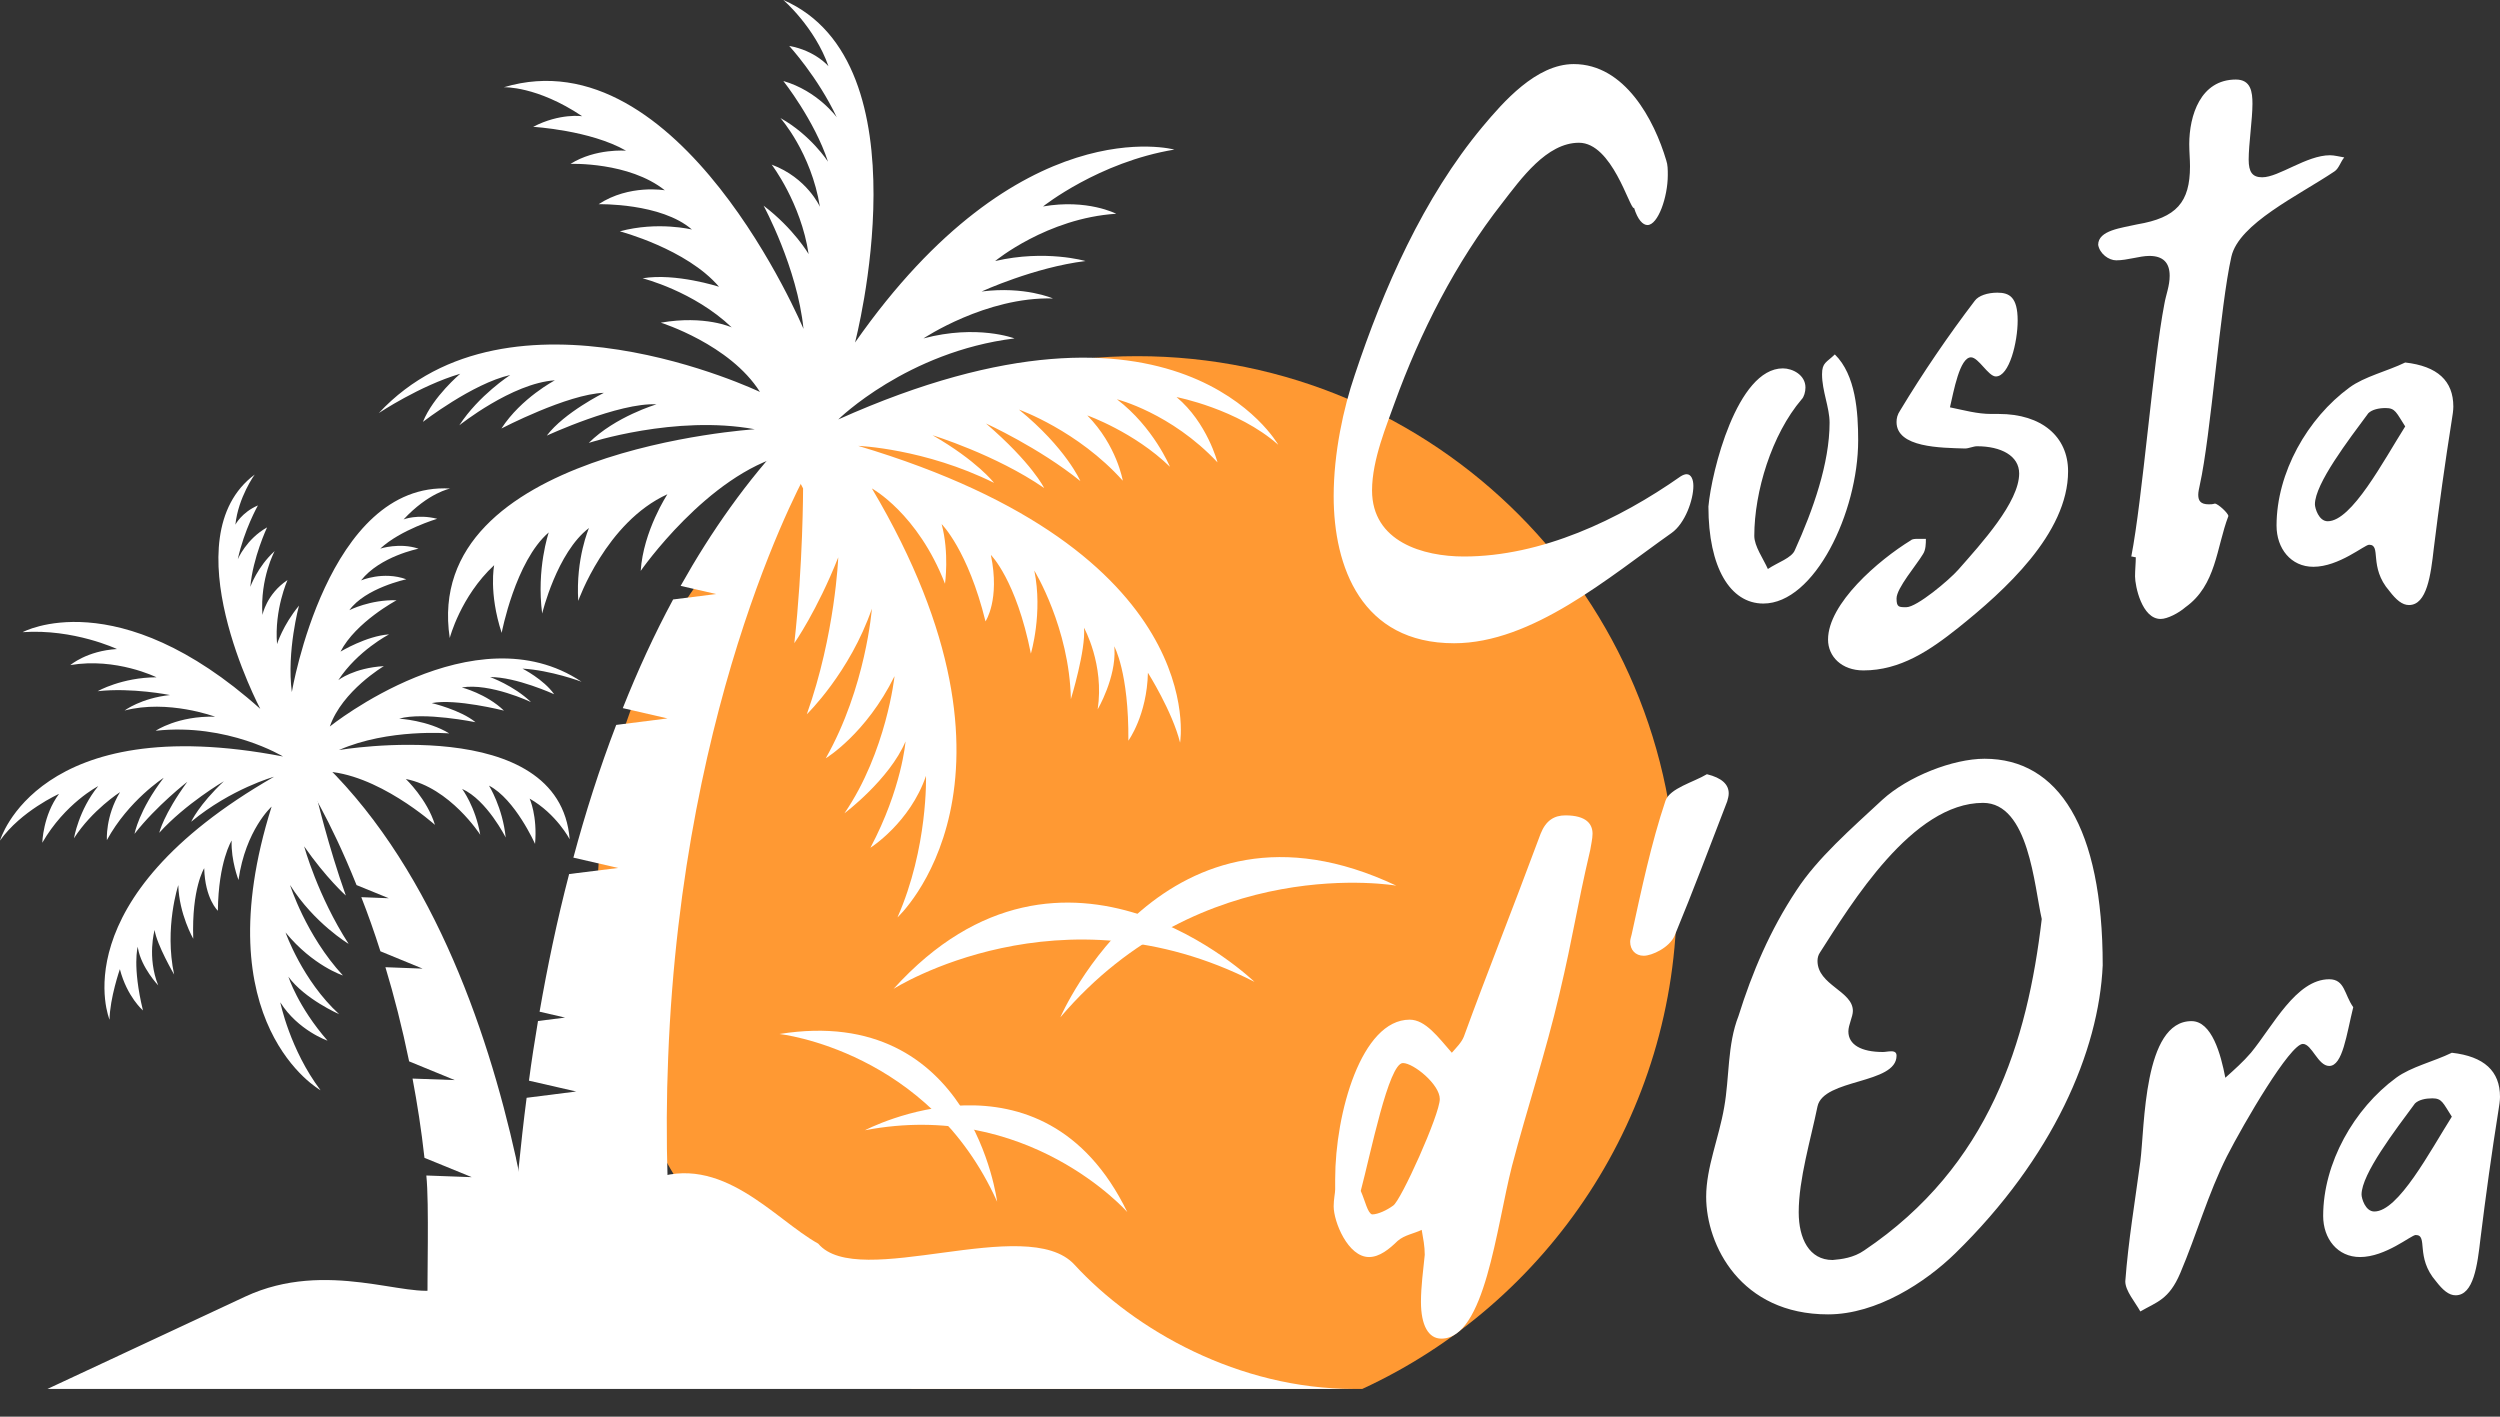 <?xml version="1.0" encoding="UTF-8"?> <svg xmlns="http://www.w3.org/2000/svg" width="60" height="34" viewBox="0 0 60 34" fill="none"><rect x="0" y="0" width="60" height="34" fill="#333333" stroke="none"/><path fill-rule="evenodd" clip-rule="evenodd" d="M27.292 8.548C34.445 8.548 40.243 14.361 40.243 21.531C40.243 26.768 37.15 31.281 32.695 33.334H21.89C17.435 31.281 14.341 26.768 14.341 21.531C14.341 14.361 20.14 8.548 27.292 8.548Z" fill="#FF9933"></path><path d="M12.239 32.658L16.336 32.373C16.164 30.983 16.066 29.648 16.023 28.372C16.025 28.358 16.024 28.344 16.023 28.33C15.991 27.308 15.997 26.322 16.036 25.38C16.38 16.531 19.418 11.233 19.418 11.233L18.941 10.457C17.926 11.532 17.067 12.755 16.335 14.061L17.188 14.257L16.155 14.387C15.7 15.229 15.3 16.107 14.947 16.995L16.02 17.242L14.789 17.398C14.385 18.451 14.046 19.521 13.761 20.583L14.837 20.831L13.659 20.977C13.365 22.104 13.135 23.218 12.95 24.281L13.562 24.422L12.912 24.504C12.83 24.995 12.755 25.471 12.695 25.936L13.829 26.196L12.639 26.347C12.562 26.937 12.502 27.497 12.448 28.025L12.448 28.028C12.342 29.174 12.286 30.168 12.261 30.937L13.481 30.997L14.163 31.028L13.514 31.11L12.248 31.271C12.226 32.147 12.239 32.658 12.239 32.658Z" fill="white"></path><path d="M19.274 11.722C19.274 11.722 19.274 13.552 19.064 15.436C19.064 15.436 19.608 14.662 20.118 13.376C20.118 13.376 20.047 15.224 19.363 17.143C19.363 17.143 20.398 16.14 20.925 14.608C20.925 14.608 20.784 16.492 19.818 18.199C19.818 18.199 20.784 17.618 21.469 16.227C21.469 16.227 21.276 18.041 20.267 19.519C20.267 19.519 21.346 18.709 21.733 17.794C21.733 17.794 21.645 18.921 20.89 20.346C20.89 20.346 21.838 19.748 22.224 18.621C22.224 18.621 22.277 20.346 21.539 22.018C21.539 22.018 25.103 18.762 20.925 11.722C20.925 11.722 22.025 12.32 22.68 14.01C22.68 14.01 22.786 13.271 22.599 12.578C22.599 12.578 23.23 13.2 23.652 14.913C23.652 14.913 24.004 14.397 23.781 13.318C23.781 13.318 24.389 13.916 24.741 15.687C24.741 15.687 25.033 14.714 24.823 13.693C24.823 13.693 25.666 15.066 25.701 16.779C25.701 16.779 26.064 15.594 26.016 15.066C26.016 15.066 26.508 15.946 26.344 17.025C26.344 17.025 26.787 16.27 26.747 15.57C26.745 15.551 26.744 15.531 26.742 15.512C26.742 15.512 27.093 16.134 27.081 17.776C27.081 17.776 27.527 17.166 27.55 16.146C27.55 16.146 28.135 17.072 28.322 17.823C28.322 17.823 29.095 13.235 20.597 10.701C20.597 10.701 22.189 10.762 23.857 11.589C23.857 11.589 23.453 11.062 22.382 10.446C22.382 10.446 23.901 10.912 25.06 11.713C25.06 11.713 24.77 11.115 23.664 10.164C23.664 10.164 24.938 10.744 25.929 11.546C25.929 11.546 25.587 10.753 24.454 9.83C24.454 9.83 25.868 10.332 26.947 11.537C26.947 11.537 26.806 10.692 26.095 9.97C26.095 9.97 27.219 10.367 28.079 11.203C28.079 11.203 27.685 10.252 26.806 9.583C26.806 9.583 28.105 9.908 29.22 11.097C29.22 11.097 28.974 10.146 28.237 9.53C28.237 9.53 29.703 9.812 30.678 10.675C30.678 10.675 28.282 6.406 20.118 10.067C20.118 10.067 21.768 8.44 24.348 8.122C24.348 8.122 23.453 7.779 22.163 8.122C22.163 8.122 23.664 7.119 25.27 7.163C25.27 7.163 24.595 6.864 23.558 6.996C23.558 6.996 24.823 6.415 26.052 6.265C26.052 6.265 25.095 5.984 23.883 6.265C23.883 6.265 25.13 5.236 26.789 5.13C26.789 5.13 26.095 4.769 25.033 4.955C25.033 4.955 26.367 3.89 28.185 3.59C28.185 3.59 24.472 2.569 20.521 8.22C20.521 8.22 22.277 1.513 18.8 0C18.8 0 19.555 0.651 19.883 1.589C19.883 1.589 19.567 1.214 18.941 1.102C18.941 1.102 19.626 1.847 20.082 2.815C20.082 2.815 19.626 2.182 18.8 1.944C18.8 1.944 19.546 2.886 19.872 3.88C19.872 3.88 19.459 3.239 18.73 2.833C18.73 2.833 19.468 3.66 19.678 4.963C19.678 4.963 19.371 4.268 18.52 3.951C18.52 3.951 19.222 4.866 19.407 6.098C19.407 6.098 19.055 5.491 18.326 4.936C18.326 4.936 19.135 6.423 19.284 7.893C19.284 7.893 16.325 0.826 12.093 2.094C12.093 2.094 12.883 2.059 13.972 2.789C13.972 2.789 13.437 2.71 12.796 3.044C12.796 3.044 14.166 3.124 15.026 3.617C15.026 3.617 14.297 3.555 13.692 3.933C13.692 3.933 15.096 3.88 15.956 4.567C15.956 4.567 15.104 4.417 14.367 4.901C14.367 4.901 15.868 4.866 16.606 5.509C16.606 5.509 15.789 5.306 14.876 5.552C14.876 5.552 16.483 5.975 17.256 6.882C17.256 6.882 16.219 6.546 15.421 6.679C15.421 6.679 16.65 6.987 17.562 7.858C17.562 7.858 16.922 7.559 15.859 7.744C15.859 7.744 17.519 8.263 18.239 9.407C18.239 9.407 12.24 6.535 9.091 9.914C9.091 9.914 10.074 9.257 11.046 8.97C11.046 8.97 10.396 9.516 10.15 10.125C10.15 10.125 11.339 9.205 12.246 9C12.246 9 11.491 9.487 11.023 10.208C11.023 10.208 12.292 9.193 13.317 9.128C13.317 9.128 12.509 9.551 12.034 10.284C12.034 10.284 13.621 9.457 14.493 9.428C14.493 9.428 13.539 9.902 13.123 10.455C13.123 10.455 14.855 9.656 15.757 9.704C15.757 9.704 14.768 9.996 14.13 10.63C14.13 10.63 16.208 9.95 18.115 10.302C18.115 10.302 10.11 10.806 10.794 15.312C10.794 15.312 11.052 14.315 11.86 13.564C11.86 13.564 11.725 14.226 12.04 15.189C12.04 15.189 12.369 13.464 13.17 12.778C13.17 12.778 12.871 13.652 13.012 14.725C13.012 14.725 13.364 13.259 14.136 12.672C14.136 12.672 13.815 13.4 13.878 14.421C13.878 14.421 14.543 12.532 16.018 11.862C16.018 11.862 15.439 12.742 15.377 13.701C15.377 13.701 16.98 11.393 18.853 10.912L19.274 11.722Z" fill="white"></path><path d="M7.282 18.668L7.284 18.672C7.326 18.735 7.911 19.627 8.557 21.242L9.331 21.558L8.671 21.532C8.826 21.926 8.98 22.359 9.13 22.831L10.143 23.247L9.25 23.213C9.456 23.894 9.65 24.651 9.819 25.473L10.913 25.922L9.901 25.886C10.014 26.485 10.113 27.116 10.187 27.786L10.187 27.788L11.323 28.252L10.232 28.212C10.303 28.891 10.246 30.707 10.263 31.451L12.922 30.898C12.817 30.068 12.65 28.994 12.384 27.801L12.385 27.798C11.684 24.634 10.293 20.639 7.565 18.126L7.282 18.668Z" fill="white"></path><path d="M7.595 19.105C7.595 19.105 7.875 20.299 8.3 21.493C8.3 21.493 7.827 21.072 7.299 20.312C7.299 20.312 7.626 21.506 8.367 22.653C8.367 22.653 7.538 22.157 6.961 21.24C6.961 21.24 7.34 22.447 8.23 23.411C8.23 23.411 7.512 23.181 6.853 22.379C6.853 22.379 7.256 23.531 8.14 24.341C8.14 24.341 7.313 23.978 6.921 23.441C6.921 23.441 7.15 24.162 7.861 24.976C7.861 24.976 7.151 24.731 6.727 24.056C6.727 24.056 6.956 25.189 7.693 26.166C7.693 26.166 4.871 24.59 6.519 19.358C6.519 19.358 5.894 19.917 5.724 21.12C5.724 21.12 5.542 20.654 5.559 20.174C5.559 20.174 5.242 20.677 5.229 21.858C5.229 21.858 4.921 21.576 4.901 20.837C4.901 20.837 4.596 21.321 4.638 22.53C4.638 22.53 4.298 21.94 4.279 21.242C4.279 21.242 3.94 22.266 4.179 23.389C4.179 23.389 3.761 22.672 3.711 22.32C3.711 22.32 3.525 22.97 3.797 23.649C3.797 23.649 3.393 23.224 3.312 22.761C3.31 22.749 3.308 22.735 3.306 22.722C3.306 22.722 3.172 23.182 3.431 24.251C3.431 24.251 3.048 23.922 2.877 23.26C2.877 23.26 2.636 23.954 2.629 24.473C2.629 24.473 1.424 21.6 6.577 18.642C6.577 18.642 5.549 18.927 4.588 19.722C4.588 19.722 4.77 19.317 5.373 18.75C5.373 18.75 4.455 19.287 3.822 19.987C3.822 19.987 3.919 19.553 4.496 18.763C4.496 18.763 3.755 19.337 3.229 20.012C3.229 20.012 3.332 19.443 3.929 18.667C3.929 18.667 3.084 19.21 2.565 20.163C2.565 20.163 2.527 19.591 2.881 19.011C2.881 19.011 2.208 19.442 1.775 20.119C1.775 20.119 1.888 19.438 2.357 18.867C2.357 18.867 1.56 19.279 1.015 20.226C1.015 20.226 1.03 19.568 1.417 19.053C1.417 19.053 0.504 19.462 0 20.174C0 20.174 0.91 17.023 6.793 18.156C6.793 18.156 5.468 17.348 3.736 17.538C3.736 17.538 4.268 17.176 5.161 17.201C5.161 17.201 4.03 16.779 2.989 17.053C2.989 17.053 3.384 16.755 4.08 16.681C4.08 16.681 3.166 16.497 2.343 16.589C2.343 16.589 2.923 16.258 3.756 16.255C3.756 16.255 2.786 15.775 1.688 15.962C1.688 15.962 2.086 15.619 2.807 15.577C2.807 15.577 1.773 15.087 0.543 15.172C0.543 15.172 2.807 13.936 6.247 17.013C6.247 17.013 4.077 12.911 6.113 11.389C6.113 11.389 5.72 11.93 5.649 12.592C5.649 12.592 5.798 12.299 6.19 12.13C6.19 12.13 5.857 12.721 5.707 13.422C5.707 13.422 5.908 12.939 6.41 12.657C6.41 12.657 6.067 13.386 6.008 14.084C6.008 14.084 6.178 13.601 6.592 13.226C6.592 13.226 6.237 13.878 6.299 14.76C6.299 14.76 6.392 14.26 6.9 13.922C6.9 13.922 6.581 14.627 6.649 15.458C6.649 15.458 6.786 15.009 7.176 14.535C7.176 14.535 6.877 15.629 7.004 16.61C7.004 16.61 7.853 11.549 10.805 11.725C10.805 11.725 10.285 11.823 9.686 12.466C9.686 12.466 10.024 12.332 10.493 12.451C10.493 12.451 9.612 12.714 9.126 13.167C9.126 13.167 9.592 13.015 10.045 13.169C10.045 13.169 9.12 13.351 8.665 13.93C8.665 13.93 9.197 13.701 9.752 13.903C9.752 13.903 8.768 14.112 8.385 14.644C8.385 14.644 8.886 14.387 9.519 14.406C9.519 14.406 8.537 14.929 8.172 15.639C8.172 15.639 8.796 15.262 9.337 15.225C9.337 15.225 8.583 15.615 8.12 16.323C8.12 16.323 8.492 16.029 9.213 15.987C9.213 15.987 8.211 16.58 7.916 17.436C7.916 17.436 11.388 14.643 13.958 16.362C13.958 16.362 13.216 16.084 12.539 16.047C12.539 16.047 13.047 16.303 13.3 16.662C13.3 16.662 12.385 16.244 11.762 16.25C11.762 16.25 12.328 16.452 12.744 16.85C12.744 16.85 11.76 16.384 11.083 16.499C11.083 16.499 11.674 16.649 12.095 17.055C12.095 17.055 10.934 16.76 10.361 16.874C10.361 16.874 11.056 17.038 11.412 17.333C11.412 17.333 10.16 17.079 9.58 17.248C9.58 17.248 10.27 17.287 10.782 17.602C10.782 17.602 9.324 17.478 8.134 18.001C8.134 18.001 13.431 17.099 13.672 20.142C13.672 20.142 13.353 19.532 12.711 19.167C12.711 19.167 12.901 19.578 12.841 20.254C12.841 20.254 12.364 19.18 11.736 18.855C11.736 18.855 12.064 19.379 12.137 20.101C12.137 20.101 11.684 19.198 11.091 18.934C11.091 18.934 11.411 19.36 11.526 20.035C11.526 20.035 10.804 18.905 9.74 18.696C9.74 18.696 10.252 19.181 10.439 19.797C10.439 19.797 9.04 18.538 7.746 18.512L7.595 19.105Z" fill="white"></path><path d="M1.14 33.334L5.884 31.119C7.848 30.203 9.801 31.19 10.548 30.936C12.411 30.303 11.733 29.836 15.62 28.315C17.317 27.651 18.593 29.269 19.637 29.847C20.595 30.989 24.647 29.112 25.786 30.351C27.245 31.938 29.738 33.334 32.487 33.334H1.14Z" fill="white"></path><path d="M23.931 28.841C23.931 28.841 23.334 24.075 18.707 24.816C18.707 24.816 22.301 25.209 23.931 28.841Z" fill="white"></path><path d="M20.759 27.126C20.759 27.126 25.011 24.881 27.055 29.09C27.055 29.09 24.673 26.377 20.759 27.126Z" fill="white"></path><path d="M30.108 23.565C30.108 23.565 25.568 19.174 21.445 23.733C21.445 23.733 25.446 21.184 30.108 23.565Z" fill="white"></path><path d="M25.448 24.416C25.448 24.416 27.949 18.624 33.512 21.256C33.512 21.256 28.836 20.433 25.448 24.416Z" fill="white"></path><path d="M39.99 3.849C39.702 2.879 38.997 1.538 37.769 1.538C36.866 1.538 36.072 2.456 35.584 3.038C34.157 4.749 33.2 6.936 32.514 9C32.243 9.793 32.008 10.869 32.008 11.91C32.008 13.603 32.676 15.438 34.898 15.438C36.776 15.438 38.618 13.85 40.117 12.792C40.442 12.563 40.641 11.998 40.641 11.663C40.641 11.504 40.587 11.381 40.478 11.381C40.442 11.381 40.388 11.399 40.334 11.434C38.853 12.474 36.993 13.356 35.133 13.356C34.157 13.356 32.929 13.004 32.929 11.769C32.929 11.028 33.291 10.181 33.471 9.67C34.085 7.977 34.934 6.301 36.054 4.872C36.505 4.29 37.119 3.426 37.895 3.426C38.69 3.426 39.105 4.996 39.214 4.996V4.978C39.304 5.278 39.431 5.401 39.539 5.401C39.792 5.401 40.027 4.731 40.027 4.202C40.027 4.078 40.027 3.955 39.99 3.849ZM41.002 12.157C41.002 13.621 41.526 14.485 42.32 14.485C43.548 14.485 44.596 12.298 44.596 10.569C44.596 9.899 44.541 9 44.036 8.506C43.837 8.7 43.729 8.7 43.729 8.982C43.729 9.388 43.91 9.776 43.91 10.146C43.91 11.116 43.512 12.245 43.079 13.198C43.006 13.392 42.663 13.497 42.429 13.656C42.32 13.409 42.103 13.109 42.103 12.862C42.103 11.804 42.519 10.428 43.241 9.582C43.295 9.529 43.331 9.405 43.331 9.3C43.331 9 43.024 8.841 42.789 8.841C41.688 8.841 41.074 11.328 41.002 12.157ZM47.16 10.764C47.25 10.764 47.359 10.71 47.449 10.71C48.027 10.71 48.46 10.94 48.46 11.363C48.46 12.051 47.557 13.039 46.998 13.674C46.781 13.921 46.004 14.573 45.752 14.573C45.571 14.573 45.517 14.573 45.517 14.362C45.517 14.115 46.004 13.55 46.149 13.303C46.221 13.198 46.221 13.039 46.221 12.933H46.022C45.968 12.933 45.896 12.933 45.86 12.968C45.083 13.444 43.873 14.485 43.873 15.35C43.873 15.755 44.198 16.09 44.722 16.09C45.607 16.09 46.311 15.614 46.998 15.067C48.099 14.185 49.634 12.809 49.634 11.31C49.634 10.481 49.002 9.935 47.973 9.935H47.792C47.449 9.935 47.142 9.846 46.799 9.776C46.889 9.388 47.034 8.576 47.304 8.576C47.485 8.576 47.72 9.035 47.9 9.035C48.225 9.035 48.424 8.206 48.424 7.694C48.424 7.13 48.225 7.024 47.937 7.024C47.702 7.024 47.485 7.095 47.395 7.218C46.763 8.047 46.149 8.947 45.607 9.846C45.535 9.952 45.517 10.04 45.517 10.129C45.517 10.746 46.582 10.746 47.16 10.764ZM51.151 13.356C51.187 13.356 51.223 13.374 51.259 13.374C51.259 13.515 51.241 13.674 51.241 13.833C51.241 14.062 51.404 14.855 51.855 14.855C52.018 14.855 52.289 14.714 52.451 14.573C53.192 14.044 53.192 13.145 53.481 12.386C53.481 12.316 53.228 12.086 53.156 12.086C53.102 12.104 53.047 12.104 53.011 12.104C52.812 12.104 52.758 12.016 52.758 11.875C52.758 11.804 52.776 11.733 52.794 11.645C53.065 10.428 53.282 7.359 53.553 6.16C53.733 5.366 55.16 4.696 56.027 4.114C56.135 4.043 56.172 3.884 56.262 3.778C56.153 3.761 56.027 3.726 55.919 3.726C55.359 3.726 54.691 4.255 54.293 4.255C54.059 4.255 53.968 4.131 53.968 3.831C53.968 3.461 54.059 2.861 54.059 2.491C54.059 2.209 54.023 1.909 53.661 1.909C52.812 1.909 52.542 2.773 52.542 3.461C52.542 3.637 52.56 3.831 52.56 3.99C52.56 4.855 52.235 5.225 51.296 5.384C50.916 5.472 50.356 5.525 50.356 5.877C50.393 6.089 50.609 6.248 50.79 6.248C51.061 6.248 51.35 6.142 51.585 6.142C51.91 6.142 52.072 6.301 52.072 6.618C52.072 6.865 51.982 7.077 51.946 7.289C51.675 8.682 51.422 11.963 51.151 13.356ZM57.725 8.7C57.291 8.911 56.749 9.035 56.388 9.3C55.377 10.04 54.637 11.345 54.637 12.616C54.637 13.162 54.98 13.603 55.521 13.603C56.135 13.603 56.749 13.074 56.858 13.074C57.165 13.074 56.84 13.603 57.346 14.185C57.508 14.397 57.653 14.521 57.815 14.521C58.248 14.521 58.339 13.797 58.411 13.162C58.537 12.139 58.682 11.098 58.844 10.075C58.862 9.97 58.88 9.846 58.88 9.758C58.88 9.141 58.501 8.788 57.725 8.7ZM57.725 10.234C57.201 11.063 56.442 12.51 55.865 12.51C55.648 12.51 55.558 12.192 55.558 12.104C55.558 11.61 56.37 10.552 56.84 9.917C56.93 9.829 57.092 9.793 57.255 9.793C57.49 9.793 57.508 9.899 57.725 10.234ZM32.044 28.547C32.044 28.635 32.008 28.776 32.008 28.952C32.008 29.323 32.351 30.169 32.857 30.169C33.11 30.169 33.345 29.976 33.544 29.781C33.706 29.64 33.941 29.605 34.121 29.517C34.157 29.728 34.194 29.905 34.194 30.116C34.157 30.487 34.103 30.875 34.103 31.245C34.103 31.81 34.284 32.127 34.591 32.127C35.638 32.127 35.909 29.464 36.288 27.982C36.649 26.607 37.101 25.248 37.426 23.855C37.769 22.408 37.824 21.862 38.166 20.398C38.184 20.274 38.221 20.133 38.221 20.009C38.221 19.78 38.076 19.569 37.57 19.569C37.3 19.569 37.101 19.692 36.975 20.009C36.234 22.003 35.692 23.343 35.133 24.878C35.078 25.019 34.952 25.142 34.844 25.266C34.519 24.895 34.212 24.472 33.832 24.472C32.676 24.472 32.044 26.712 32.044 28.3V28.547ZM32.658 28.582C32.893 27.7 33.327 25.513 33.67 25.513C33.923 25.513 34.555 26.024 34.555 26.377C34.555 26.748 33.616 28.829 33.435 28.935C33.291 29.041 33.074 29.146 32.929 29.146C32.821 29.111 32.767 28.829 32.658 28.582ZM40.966 18.581C40.641 18.775 40.081 18.916 39.972 19.216C39.629 20.239 39.395 21.35 39.16 22.426C39.142 22.497 39.124 22.549 39.124 22.602C39.124 22.797 39.25 22.938 39.449 22.938C39.647 22.938 40.062 22.744 40.189 22.461C40.641 21.368 41.038 20.309 41.453 19.233C41.471 19.163 41.489 19.11 41.489 19.04C41.489 18.828 41.327 18.669 40.966 18.581ZM50.465 23.167C50.465 19.851 49.399 18.21 47.63 18.21C46.871 18.21 45.788 18.634 45.173 19.198C44.433 19.886 43.62 20.592 43.115 21.368C42.483 22.32 42.049 23.343 41.724 24.384C41.453 25.072 41.508 25.866 41.381 26.571C41.255 27.312 40.948 28.018 40.948 28.723C40.948 29.887 41.778 31.545 43.873 31.545C45.047 31.545 46.221 30.769 46.925 30.081C49.273 27.788 50.374 25.231 50.465 23.167ZM49.002 22.056C48.659 24.984 47.756 27.982 44.74 30.011C44.487 30.187 44.198 30.222 43.982 30.24C43.422 30.24 43.169 29.728 43.169 29.093C43.169 28.3 43.458 27.347 43.62 26.554C43.765 25.883 45.517 26.024 45.517 25.337C45.517 25.266 45.48 25.231 45.39 25.231C45.318 25.231 45.246 25.248 45.191 25.248C44.668 25.248 44.361 25.072 44.361 24.755C44.361 24.596 44.469 24.402 44.469 24.261C44.469 23.784 43.62 23.643 43.62 23.061C43.62 22.991 43.639 22.92 43.675 22.867C44.433 21.685 45.896 19.269 47.593 19.269C48.695 19.269 48.822 21.279 49.002 22.056ZM56.478 24.172C56.262 23.872 56.28 23.502 55.901 23.502C55.106 23.502 54.546 24.631 54.023 25.266C53.842 25.478 53.625 25.672 53.408 25.866C53.3 25.301 53.083 24.507 52.596 24.507C51.44 24.507 51.476 27.03 51.368 27.876C51.241 28.829 51.079 29.781 51.007 30.752C51.007 30.981 51.241 31.245 51.368 31.475C51.765 31.245 52.054 31.193 52.325 30.558C52.722 29.623 52.993 28.653 53.445 27.753C53.86 26.942 54.962 25.054 55.269 25.054C55.485 25.054 55.63 25.583 55.901 25.583C56.226 25.583 56.316 24.825 56.478 24.172ZM58.844 25.266C58.411 25.478 57.869 25.601 57.508 25.866C56.497 26.607 55.756 27.912 55.756 29.182C55.756 29.728 56.099 30.169 56.641 30.169C57.255 30.169 57.869 29.64 57.977 29.64C58.285 29.64 57.959 30.169 58.465 30.752C58.628 30.963 58.772 31.087 58.934 31.087C59.368 31.087 59.458 30.363 59.531 29.728C59.657 28.706 59.801 27.665 59.964 26.642C59.982 26.536 60 26.412 60 26.324C60 25.707 59.621 25.354 58.844 25.266ZM58.844 26.8C58.32 27.63 57.562 29.076 56.984 29.076C56.767 29.076 56.677 28.758 56.677 28.67C56.677 28.176 57.49 27.118 57.959 26.483C58.05 26.395 58.212 26.36 58.375 26.36C58.609 26.36 58.628 26.465 58.844 26.8Z" fill="white"></path></svg> 